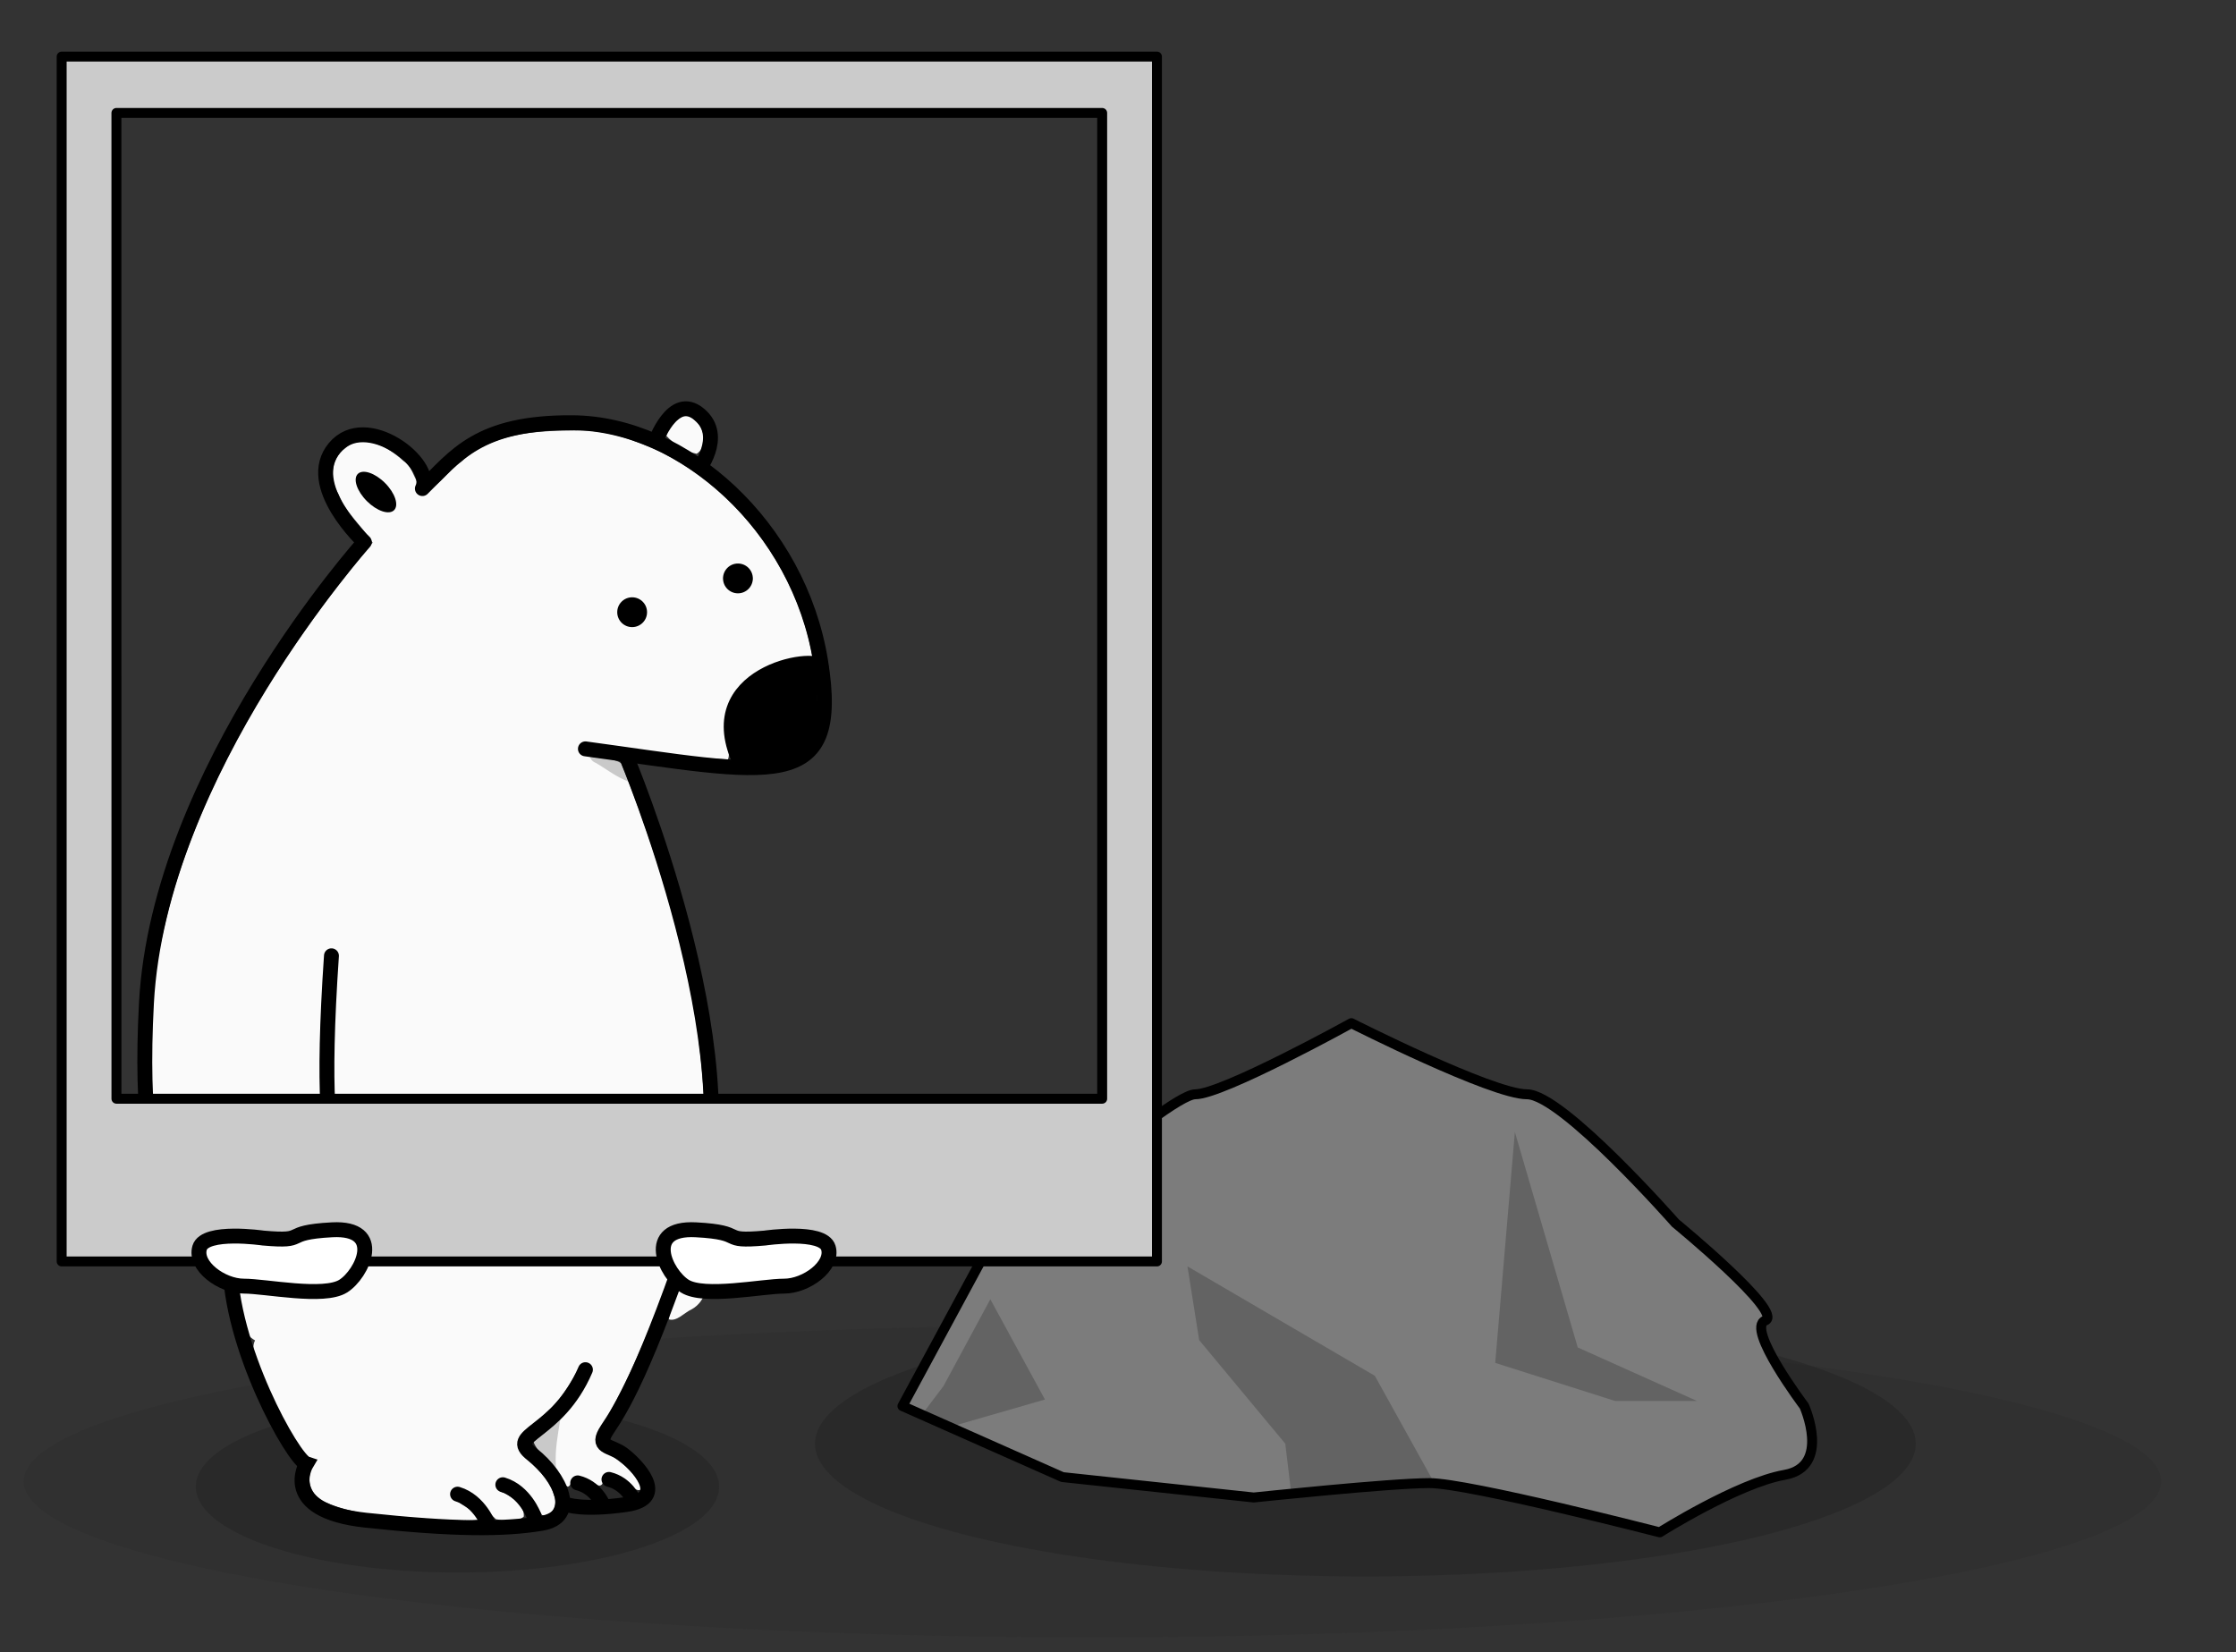 <?xml version="1.0" encoding="UTF-8" standalone="no"?>
<!-- Created with Inkscape (http://www.inkscape.org/) -->

<svg
   width="90mm"
   height="66.5mm"
   viewBox="0 0 90 66.5"
   version="1.1"
   id="svg1"
   xmlns="http://www.w3.org/2000/svg"
   xmlns:svg="http://www.w3.org/2000/svg">
  <rect x="0" y="0" width="90" height="66.5" fill="#333333" stroke="none"/>
  <defs
     id="defs1" />
  <ellipse
     style="fill:#1a1a1a;fill-opacity:0.1;stroke:none;stroke-width:0.3;stroke-linecap:round;stroke-linejoin:round;stroke-dasharray:none;stroke-dashoffset:9.524;stroke-opacity:1"
     id="path10-7"
     cx="43.969"
     cy="59.625"
     rx="43.016"
     ry="6.28" />
  <ellipse
     style="fill:#1a1a1a;fill-opacity:0.296;stroke:none;stroke-width:0.3;stroke-linecap:round;stroke-linejoin:round;stroke-dasharray:none;stroke-dashoffset:9.524;stroke-opacity:1"
     id="path10-7-2"
     cx="54.957"
     cy="58.109"
     rx="22.152"
     ry="5.341" />
  <ellipse
     style="fill:#1a1a1a;fill-opacity:0.296;stroke:none;stroke-width:0.3;stroke-linecap:round;stroke-linejoin:round;stroke-dasharray:none;stroke-dashoffset:9.524;stroke-opacity:1"
     id="path10-7-2-7"
     cx="18.413"
     cy="59.839"
     rx="10.531"
     ry="3.452" />
  <path
     style="display:inline;fill:#fafafa;fill-opacity:1;stroke:none;stroke-width:0.6;stroke-linecap:round;stroke-dasharray:none;stroke-opacity:1"
     d="m 23.132,17.326 c -1.588,0.007 -3.339,0.113 -4.567,1.255 -0.5,0.352 -0.857,0.94 -1.41,1.193 -0.498,-0.238 -0.454,-0.945 -0.93,-1.234 -0.596,-0.542 -1.612,-1.138 -2.338,-0.494 -0.575,0.436 -0.636,1.251 -0.265,1.839 0.295,0.762 0.958,1.295 1.376,1.958 -3.3,3.959 -6.176,8.385 -7.792,13.313 -0.719,2.141 -1.424,5.962 -1.366,8.224 -0.07,3.368 1.514,4.811 3.115,7.801 0.528,0.867 0.411,2.245 1.31,2.77 -0.416,0.783 1.132,3.437 1.972,4.533 0.079,0.252 0.584,0.126 0.398,0.452 -0.371,0.522 -0.152,1.276 0.441,1.518 1.382,0.624 2.951,0.558 4.432,0.704 0.572,0.016 1.165,0.079 1.726,0.011 -0.13,-0.489 -0.814,-0.562 -1.044,-0.999 -0.07,-0.41 0.493,-0.284 0.686,-0.112 0.486,0.234 0.706,0.755 1.084,1.09 0.349,0.056 0.836,0.149 1.122,-0.105 0.045,-0.449 -0.471,-0.777 -0.815,-0.976 -0.401,-0.02 -0.287,-0.723 0.116,-0.531 0.696,0.2 1.093,0.865 1.436,1.443 0.413,0.115 0.65,-0.473 0.478,-0.798 -0.188,-0.778 -0.909,-1.196 -1.367,-1.784 -0.253,-0.661 0.567,-1.051 0.955,-1.44 0.631,-0.523 1.046,-1.232 1.441,-1.931 0.141,-0.271 0.592,-0.131 0.47,0.18 -0.436,1.163 -1.34,2.089 -2.326,2.818 0.169,0.477 0.733,0.805 1.01,1.267 0.179,0.17 0.33,0.866 0.516,0.365 0.162,-0.486 0.701,-0.033 0.984,0.08 0.22,0.167 0.364,-0.061 0.262,-0.265 0.316,-0.366 0.889,0.038 1.15,0.311 0.085,0.188 0.529,0.324 0.391,-0.002 -0.339,-0.691 -1.013,-1.079 -1.623,-1.493 -0.34,-0.464 0.191,-1.011 0.379,-1.434 1.457,-2.617 2.41,-5.478 3.354,-8.31 0.691,-2.308 0.473,-4.77 0.175,-7.126 -0.582,-3.668 -1.687,-7.244 -3.053,-10.69 -0.478,-0.318 -1.186,-0.128 -1.663,-0.443 -0.175,-0.337 0.215,-0.464 0.473,-0.344 1.824,0.153 3.643,0.57 5.474,0.626 0.134,-0.315 -0.134,-0.687 -0.085,-1.032 -0.163,-1.31 0.968,-2.316 2.136,-2.665 0.428,-0.198 0.986,-0.166 1.35,-0.429 -0.605,-3.523 -2.994,-6.696 -6.188,-8.29 -1.055,-0.474 -2.205,-0.878 -3.378,-0.821 z m -8.455,1.706 c 0.609,0.114 1.186,0.677 1.25,1.301 -0.133,0.466 -0.694,0.205 -0.93,-0.033 -0.356,-0.262 -0.818,-0.799 -0.518,-1.242 0.063,-0.025 0.132,-0.031 0.198,-0.027 z m 15.055,3.704 c 0.438,0.026 0.773,0.593 0.372,0.914 -0.394,0.522 -1.344,-0.217 -0.84,-0.695 0.119,-0.127 0.288,-0.228 0.468,-0.219 z m -4.236,1.348 c 0.646,0.017 0.675,1.093 0.021,1.084 -0.791,0.128 -0.804,-1.178 -0.021,-1.084 z"
     id="path13-8-4-27" />
  <path
     style="display:inline;fill:#fafafa;fill-opacity:1;stroke:none;stroke-width:0.6;stroke-linecap:round;stroke-dasharray:none;stroke-opacity:1"
     d="m 27.594,16.688 c -0.328,0.164 -0.693,0.486 -0.771,0.853 0.309,0.34 0.764,0.638 1.218,0.722 0.405,-0.238 0.344,-0.949 0.025,-1.253 -0.136,-0.122 -0.28,-0.3 -0.473,-0.323 z"
     id="path15-1-3-3" />
  <path
     style="display:inline;fill:#fafafa;fill-opacity:1;stroke:none;stroke-width:0.6;stroke-linecap:round;stroke-dasharray:none;stroke-opacity:1"
     d="m 28.04,50.208 c -0.375,0.309 -0.368,0.922 -0.592,1.339 -0.152,0.521 -0.449,1.025 -0.531,1.553 0.316,0.11 0.633,-0.272 0.916,-0.397 0.6,-0.328 0.728,-1.077 0.517,-1.681 -0.101,-0.231 -0.068,-0.692 -0.311,-0.814 z"
     id="path14-1-2-7" />
  <path
     style="fill:none;stroke:#000000;stroke-width:0.6;stroke-linecap:round;stroke-linejoin:round"
     d="m 13.341,38.47 c -0.757,11.106 1.08,8.033 1.206,10.178 0.126,2.146 -4.894,1.878 -5.778,1.626 -0.883,-0.252 -3.379,-0.571 -2.874,-9.911 0.505,-9.339 8.768,-18.545 8.768,-18.545 0,0 -2.458,-2.279 -1.196,-3.794 1.262,-1.514 4.039,0.631 3.534,1.641 1.33,-1.301 2.237,-2.682 6.058,-2.65 4.471,0.037 9.087,4.165 9.97,9.592 0.883,5.427 -2.019,4.543 -9.466,3.534"
     id="path1-3-2-9" />
  <path
     style="fill:none;stroke:#000000;stroke-width:0.6;stroke-linecap:round"
     d="m 25.212,30.453 c 0,0 5.041,11.93 2.895,18.366 -2.146,6.437 -3.155,7.951 -3.66,8.708 -0.505,0.757 0.126,0.631 0.631,1.01 0.505,0.379 1.893,1.767 0.126,2.019 -1.767,0.252 -2.398,0 -2.398,0"
     id="path2-0-1-02" />
  <path
     style="fill:none;stroke:#000000;stroke-width:0.6;stroke-linecap:round"
     d="m 9.256,50.742 c -0.023,3.431 2.545,8 3.075,8.174 0,0 -1.136,1.893 2.398,2.272 3.534,0.379 5.553,0.379 7.068,0.126 1.514,-0.252 0.781,-1.871 -0.379,-2.777 -1.084,-0.846 1.01,-0.757 2.146,-3.408"
     id="path3-7-1-3" />
  <path
     style="fill:none;stroke:#000000;stroke-width:0.6"
     d="m 26.359,17.837 c 0,0 0.714,-2.053 1.785,-1.16 1.071,0.892 -0.089,2.32 -0.089,2.32"
     id="path5-2-1-9" />
  <path
     style="fill:none;stroke:#000000;stroke-width:0.6;stroke-linecap:round"
     d="m 33.052,26.851 c -0.18,-0.54 -5.036,0.242 -3.213,3.927"
     id="path6-3-2-9" />
  <circle
     style="fill:#000000;fill-opacity:1;stroke:none;stroke-width:0.6"
     id="path7-5-3-7"
     cx="25.444"
     cy="24.641"
     r="0.6" />
  <ellipse
     style="fill:#000000;fill-opacity:1;stroke:none;stroke-width:0.6"
     id="path7-0-8-3-03"
     cx="24.704"
     cy="3.304"
     rx="1.032"
     ry="0.516"
     transform="rotate(45)" />
  <circle
     style="fill:#000000;fill-opacity:1;stroke:none;stroke-width:0.6"
     id="path7-6-3-0-9"
     cx="29.702"
     cy="23.281"
     r="0.6" />
  <path
     style="fill:none;stroke:#000000;stroke-width:0.6;stroke-linecap:round"
     d="m 18.417,60.139 c 0.892,0.268 1.249,1.249 1.249,1.249"
     id="path10-1-5-57" />
  <path
     style="fill:none;stroke:#000000;stroke-width:0.6;stroke-linecap:round"
     d="m 20.239,59.759 c 0.892,0.268 1.249,1.249 1.249,1.249"
     id="path10-2-7-7-62" />
  <path
     style="fill:none;stroke:#000000;stroke-width:0.6;stroke-linecap:round"
     d="m 23.253,59.685 c 0.7,0.173 0.979,0.807 0.979,0.807"
     id="path10-2-6-92-0-7" />
  <path
     style="fill:none;stroke:#000000;stroke-width:0.6;stroke-linecap:round"
     d="m 24.511,59.545 c 0.7,0.173 0.979,0.807 0.979,0.807"
     id="path10-2-6-9-4-1-03" />
  <path
     style="fill:#000000;fill-opacity:0.198;stroke:none;stroke-width:0.1;stroke-linecap:round;stroke-dasharray:none;stroke-opacity:1"
     d="m 22.465,56.932 c -0.214,0.145 -0.374,0.387 -0.572,0.563 -0.154,0.18 -0.362,0.302 -0.484,0.517 -0.03,0.186 0.116,0.338 0.197,0.479 0.204,0.276 0.413,0.552 0.646,0.793 0.157,0.04 0.117,-0.198 0.121,-0.309 -0.037,-0.607 0.077,-1.216 0.174,-1.815 0.017,-0.089 0.036,-0.233 -0.081,-0.228 z"
     id="path22-9-3-72" />
  <path
     style="fill:#000000;fill-opacity:0.198;stroke:none;stroke-width:0.1;stroke-linecap:round;stroke-dasharray:none;stroke-opacity:1"
     d="m 23.961,30.154 c -0.4,-0.008 -0.249,0.465 0.021,0.552 0.503,0.292 0.991,0.706 1.567,0.816 0.344,-0.184 -0.037,-0.625 -0.118,-0.88 -0.344,-0.401 -0.981,-0.429 -1.47,-0.488 z"
     id="path24-4-9-5" />
  <path
     style="fill:#000000;fill-opacity:1;stroke:none;stroke-width:0.1;stroke-linecap:round;stroke-linejoin:round;stroke-dasharray:none;stroke-opacity:1"
     d="m 32.395,26.948 c -1.048,0.105 -2.183,0.629 -2.602,1.658 -0.214,0.676 -0.069,1.447 0.276,2.047 0.682,0.004 1.414,-0.04 2.021,-0.385 0.66,-0.396 0.865,-1.234 0.815,-1.956 -0.029,-0.446 0.059,-0.923 -0.117,-1.346 -0.091,-0.107 -0.272,-0.003 -0.394,-0.018 z"
     id="path25-7-6-5" />
  <path
     style="fill:#7c7c7c;fill-opacity:1;stroke:#000000;stroke-width:0.4;stroke-linecap:round;stroke-linejoin:round;stroke-dashoffset:9.524;stroke-opacity:1"
     d="m 36.323,56.594 3.143,-5.816 c 0,0 7.542,-6.733 8.642,-6.733 1.1,0 6.285,-2.864 6.285,-2.864 0,0 5.657,2.864 7.071,2.864 1.414,0 5.971,5.181 5.971,5.181 0,0 4.4,3.612 3.614,3.926 -0.786,0.314 1.571,3.441 1.571,3.441 0,0 1.1,2.435 -0.786,2.768 -1.886,0.333 -5.028,2.315 -5.028,2.315 0,0 -7.7,-1.982 -9.271,-1.982 -1.571,0 -7.071,0.579 -7.071,0.579 l -7.7,-0.821 z"
     id="path73" />
  <path
     id="path71"
     style="fill:#cbcbcb;fill-opacity:1;stroke:#000000;stroke-width:0.4;stroke-linecap:round;stroke-linejoin:round;stroke-dashoffset:9.524;stroke-opacity:1"
     d="M 2.482,2.278 V 50.772 H 46.568 V 2.278 Z m 2.204,2.268 H 44.363 V 44.223 H 4.687 Z" />
  <path
     style="fill:#ffffff;fill-opacity:1;stroke:#000000;stroke-width:0.6;stroke-linecap:round;stroke-linejoin:round;stroke-dasharray:none;stroke-dashoffset:9.524;stroke-opacity:1"
     d="m 10.592,49.831 c 0,0 -2.333,-0.341 -2.556,0.389 -0.222,0.73 0.889,1.546 1.778,1.546 0.889,0 3.222,0.49 4,0 0.778,-0.49 1.667,-2.379 -0.444,-2.268 -2.111,0.111 -0.889,0.5 -2.778,0.333 z"
     id="path74" />
  <path
     style="fill:#ffffff;fill-opacity:1;stroke:#000000;stroke-width:0.6;stroke-linecap:round;stroke-linejoin:round;stroke-dasharray:none;stroke-dashoffset:9.524;stroke-opacity:1"
     d="m 30.785,49.831 c 0,0 2.333,-0.341 2.556,0.389 0.222,0.73 -0.889,1.546 -1.778,1.546 -0.889,0 -3.222,0.49 -4,0 -0.778,-0.49 -1.667,-2.379 0.444,-2.268 2.111,0.111 0.889,0.5 2.778,0.333 z"
     id="path74-2" />
  <path
     style="fill:#000000;fill-opacity:0.2;stroke:none;stroke-width:0.4;stroke-linecap:round;stroke-linejoin:round;stroke-dashoffset:9.524;stroke-opacity:1"
     d="m 37.975,55.789 1.886,-3.495 2.199,4.036 -3.771,1.088 -1.179,-0.487 z"
     id="path79" />
  <path
     style="fill:#000000;fill-opacity:0.2;stroke:none;stroke-width:0.4;stroke-linecap:round;stroke-linejoin:round;stroke-dashoffset:9.524;stroke-opacity:1"
     d="m 48.267,53.939 3.467,4.17 0.226,1.901 5.735,-0.386 -2.357,-4.249 -7.542,-4.404 z"
     id="path80" />
  <path
     style="fill:#000000;fill-opacity:0.2;stroke:none;stroke-width:0.4;stroke-linecap:round;stroke-linejoin:round;stroke-dashoffset:9.524;stroke-opacity:1"
     d="m 60.974,45.561 -0.791,9.295 4.82,1.531 h 3.3 l -4.798,-2.153 z"
     id="path81" />
</svg>

